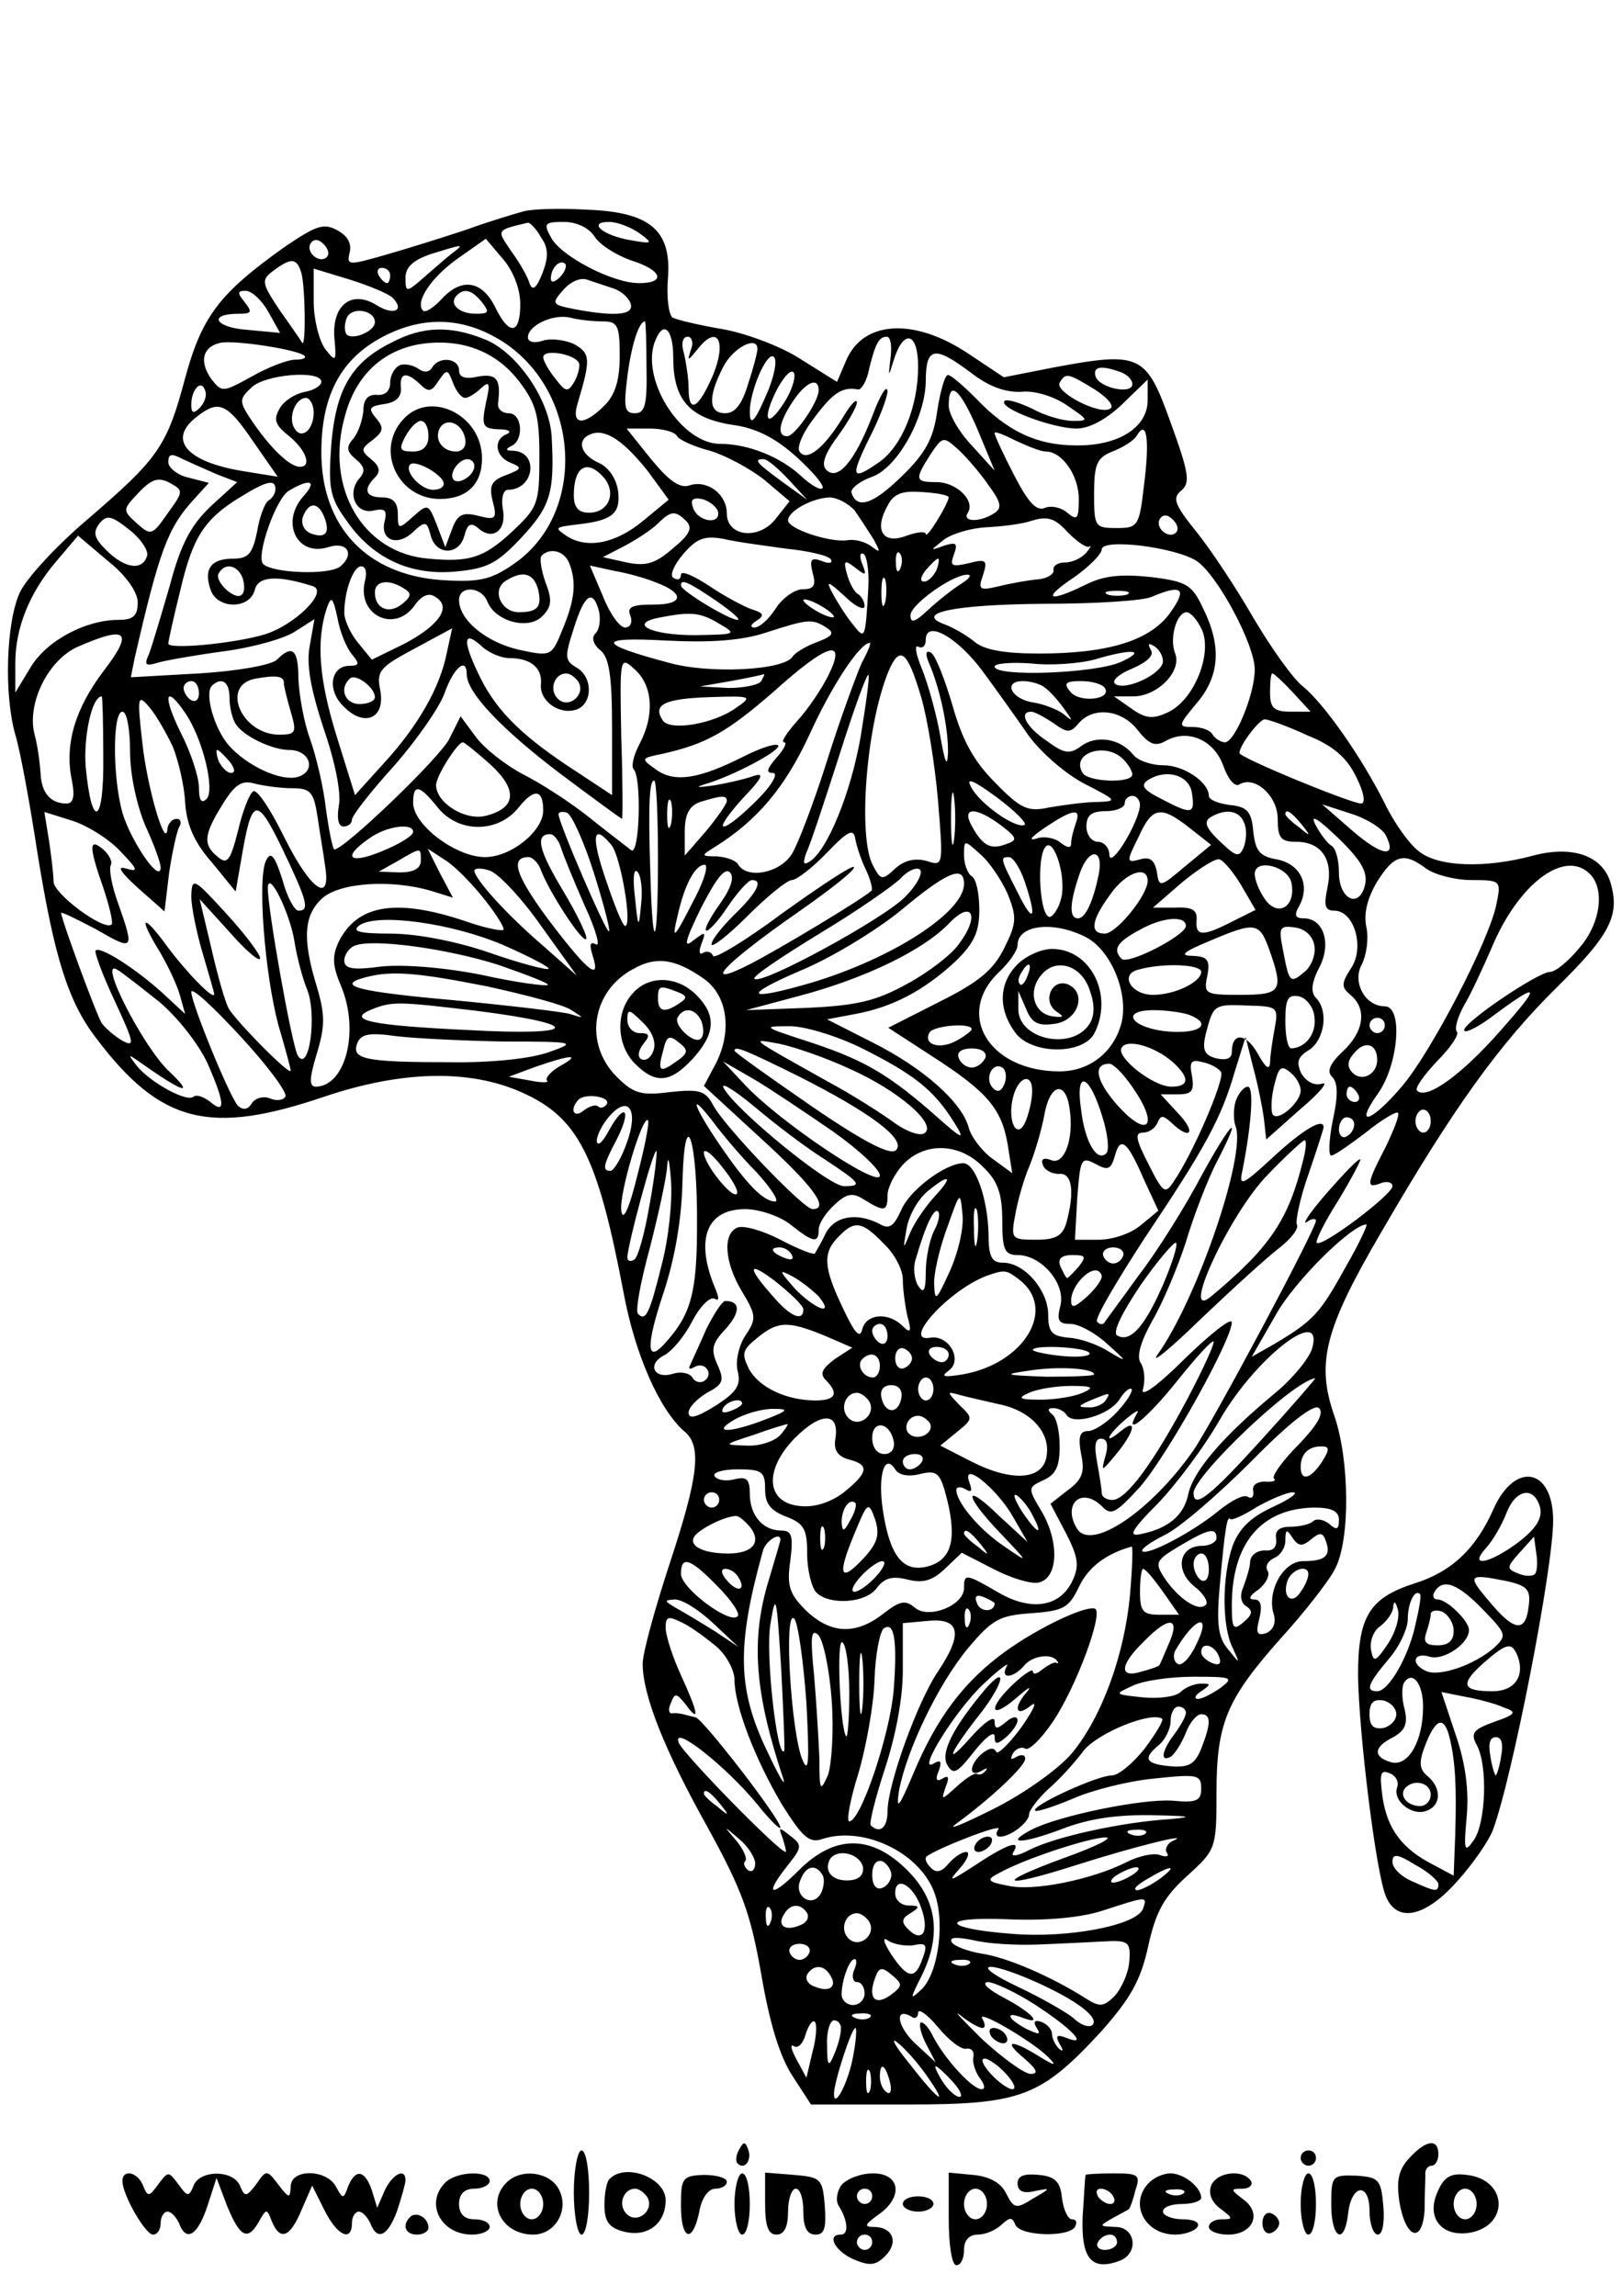 <?xml version="1.0" standalone="no"?>
<!DOCTYPE svg PUBLIC "-//W3C//DTD SVG 20010904//EN"
 "http://www.w3.org/TR/2001/REC-SVG-20010904/DTD/svg10.dtd">
<svg version="1.0" xmlns="http://www.w3.org/2000/svg"
 width="212pt" height="300pt" viewBox="0 0 212 300"
 preserveAspectRatio="xMidYMid meet">

<g transform="translate(0,300) scale(0.1,-0.1)"
fill="#000000" stroke="none">
<path d="M685 2724 c-11 -3 -45 -13 -75 -24 -30 -10 -78 -25 -106 -33 -49 -14
-51 -14 -47 3 3 12 -3 22 -16 29 -18 10 -28 6 -68 -21 -86 -61 -109 -91 -131
-172 -24 -90 -35 -105 -128 -185 -39 -33 -79 -76 -88 -95 -18 -39 -21 -133 -6
-186 6 -19 19 -89 29 -155 22 -136 40 -194 77 -242 84 -111 148 -127 298 -76
101 34 189 36 257 6 75 -33 100 -83 134 -262 15 -81 47 -153 79 -181 24 -19
19 -59 -19 -174 -19 -58 -35 -116 -35 -130 0 -41 28 -112 85 -214 45 -82 56
-112 70 -192 11 -64 24 -107 41 -133 l24 -37 126 0 c149 0 174 10 252 94 40
45 53 68 63 114 10 45 21 64 51 91 37 34 38 35 38 108 0 91 13 122 83 201 31
34 64 76 72 92 20 38 19 142 -1 200 -24 69 -13 113 62 241 94 162 154 245 229
319 67 66 82 92 71 133 -9 38 -49 53 -102 39 -63 -17 -125 -15 -150 6 -12 9
-32 37 -44 62 -31 62 -80 131 -107 153 -13 10 -42 51 -65 90 -23 40 -57 91
-75 113 -28 35 -31 43 -19 53 12 10 10 23 -14 89 -32 89 -39 93 -152 72 l-66
-13 -48 32 c-70 46 -136 42 -158 -10 l-12 -28 -48 30 c-26 17 -73 34 -102 39
-30 5 -59 12 -65 15 -5 4 -8 27 -6 51 5 63 -23 87 -106 90 -34 2 -71 1 -82 -2z
m22 -34 c10 -14 10 -26 2 -47 -8 -20 -13 -24 -17 -13 -2 8 -13 27 -24 42 -19
28 -20 27 22 37 3 0 11 -8 17 -19z m70 1 c7 -11 28 -24 47 -31 42 -13 47 -30
11 -30 -34 0 -102 35 -115 60 -10 18 -8 20 17 20 17 0 33 -8 40 -19z m59 4
c18 -13 17 -14 -11 -9 -37 6 -58 24 -29 24 11 0 29 -7 40 -15z m-409 -31 c-9
-9 -28 6 -21 18 4 6 10 6 17 -1 6 -6 8 -13 4 -17z m253 -61 c0 -40 -14 -42
-32 -6 -17 36 -44 41 -70 13 -11 -12 -22 -19 -25 -16 -11 11 10 43 45 68 l37
26 22 -26 c14 -16 23 -40 23 -59z m-85 69 c-6 -4 -22 -18 -37 -31 -27 -24 -28
-24 -28 -4 0 14 10 23 33 31 42 13 43 13 32 4z m-201 -29 c5 -19 6 -97 1 -91
-1 2 -14 21 -29 42 -24 36 -25 40 -9 52 24 18 31 17 37 -3z m338 -5 c-7 -7
-12 -8 -12 -2 0 14 12 26 19 19 2 -3 -1 -11 -7 -17z m-219 -27 c17 -17 1 -24
-22 -9 -32 19 -57 -1 -54 -43 3 -32 2 -33 -12 -15 -8 11 -15 39 -15 62 l0 43
46 -14 c26 -8 52 -19 57 -24z m-3 29 c0 -5 -2 -10 -4 -10 -3 0 -8 5 -11 10 -3
6 -1 10 4 10 6 0 11 -4 11 -10z m292 -17 c9 -3 19 -11 22 -19 6 -16 -20 -18
-73 -8 -30 6 -31 7 -14 26 10 11 23 16 32 12 9 -3 24 -8 33 -11z m-451 -31
l15 -27 -43 4 c-42 3 -52 21 -11 21 17 0 18 2 8 15 -10 12 -10 15 1 15 8 0 21
-12 30 -28z m279 13 c10 -13 9 -15 -8 -15 -22 0 -36 13 -25 24 10 10 20 7 33
-9z m-140 -26 c0 -12 -29 -24 -37 -16 -3 4 -3 13 0 21 6 16 37 11 37 -5z m298
1 c19 0 22 -5 22 -45 0 -32 -6 -51 -20 -65 -27 -27 -44 -26 -35 3 17 57 17 65
-4 77 -12 6 -31 8 -41 5 -11 -4 -20 -2 -20 4 0 16 33 31 55 26 11 -3 30 -5 43
-5z m-130 -27 c102 -67 109 -226 12 -291 -29 -20 -45 -23 -93 -20 -98 7 -157
70 -157 167 0 72 24 119 75 148 55 31 110 30 163 -4z m187 -33 c1 -49 -2 -60
-15 -60 -14 0 -15 8 -10 48 5 40 15 72 23 72 1 0 2 -27 2 -60z m35 12 c0 -54
21 -78 76 -87 32 -4 57 -17 85 -42 22 -20 37 -38 34 -41 -3 -3 -15 4 -28 16
-27 25 -69 42 -106 42 -49 0 -102 80 -86 131 11 32 25 21 25 -19z m-482 3 c3
-3 -3 -5 -12 -5 -10 0 -36 -10 -57 -22 -38 -21 -39 -21 -53 -3 -16 23 -11 42
12 47 19 4 102 -9 110 -17z m505 8 c-5 -16 -4 -15 9 1 26 33 38 10 20 -34 -19
-44 -32 -52 -32 -17 0 12 -3 32 -6 45 -4 13 -2 22 5 22 5 0 8 -8 4 -17z m261
-10 c-3 -26 -3 -27 4 -4 13 42 32 37 32 -8 0 -52 -21 -104 -51 -125 -36 -25
-38 -20 -13 31 13 25 24 54 24 62 -1 9 -10 -6 -20 -33 -23 -59 -45 -85 -60
-70 -7 7 -2 21 15 44 14 19 25 39 25 44 0 6 -8 -2 -18 -19 -25 -41 -48 -59
-57 -45 -4 6 5 26 20 45 24 32 36 40 57 36 4 0 11 11 14 27 8 33 13 42 23 42
5 0 7 -12 5 -27z m-174 11 c0 -4 -5 -24 -12 -45 -8 -27 -17 -39 -30 -39 -22 0
-23 21 -3 60 13 26 45 42 45 24z m-233 -19 c1 -5 -2 -17 -7 -25 -8 -13 -11
-12 -24 5 -9 11 -16 24 -16 28 0 12 43 4 47 -8z m248 -33 c-18 -43 -25 -51
-25 -30 0 27 22 78 31 72 5 -3 2 -21 -6 -42z m264 21 c23 -18 45 -26 66 -25
17 2 43 -6 60 -18 28 -19 29 -20 7 -20 -13 0 -37 7 -53 16 -17 8 -33 13 -36
10 -9 -9 63 -36 94 -36 17 0 39 12 60 32 l33 32 0 -27 c0 -36 -39 -60 -94 -59
-51 0 -90 19 -130 61 -17 17 -33 31 -37 31 -4 0 -10 -21 -14 -47 -5 -37 -16
-56 -47 -86 -37 -36 -58 -43 -65 -21 -2 5 10 15 27 21 33 12 69 77 70 124 0
46 11 48 59 12z m-244 -39 c-23 -36 -30 -23 -9 18 10 18 19 27 22 20 2 -7 -4
-24 -13 -38z m439 40 c9 -3 16 -10 16 -16 0 -14 -43 -5 -48 10 -4 13 7 15 32
6z m-1044 -13 c0 -5 -10 -11 -21 -13 -12 -2 -27 -11 -33 -21 -9 -15 -7 -22 12
-37 22 -18 30 -40 14 -40 -13 0 -37 23 -60 56 -20 29 -20 32 -4 47 17 18 92
24 92 8z m1011 -10 c17 -11 26 -22 20 -25 -14 -9 -73 22 -66 34 8 13 10 13 46
-9z m-1170 -24 c-8 -8 -11 -7 -11 4 0 20 13 34 18 19 3 -7 -1 -17 -7 -23z
m809 23 c0 -15 -31 -60 -41 -60 -14 0 -11 18 7 45 17 26 34 33 34 15z m208
-52 l22 -53 -30 33 c-17 18 -30 41 -30 52 0 35 15 22 38 -32z m-868 23 c0 -23
-16 -36 -25 -21 -9 14 1 40 15 40 5 0 10 -9 10 -19z m-79 -38 l32 -46 -43 7
c-77 12 -102 42 -62 72 28 22 39 17 73 -33z m516 -39 l27 -37 -34 -28 c-35
-29 -73 -37 -100 -19 -16 11 -15 11 17 15 43 5 54 14 51 42 -2 17 -12 32 -25
38 -25 11 -30 31 -10 38 19 7 43 -10 74 -49z m38 46 c3 -5 23 -14 43 -19 20
-6 52 -23 71 -38 l33 -28 -19 -24 c-22 -27 -63 -22 -63 8 0 25 -25 44 -48 37
-13 -5 -27 5 -51 34 l-32 40 30 0 c16 0 33 -4 36 -10z m482 -20 c21 0 43 -31
43 -62 0 -26 -2 -29 -15 -18 -8 7 -22 10 -30 6 -11 -4 -22 9 -40 44 -14 27
-25 51 -25 54 0 3 12 -2 28 -10 15 -7 32 -14 39 -14z m128 -46 c-6 -52 -8 -54
-36 -54 -28 0 -29 2 -29 45 0 39 4 47 24 55 13 5 28 14 32 21 13 22 17 -6 9
-67z m-203 2 c17 -23 18 -30 7 -37 -19 -12 -42 -11 -34 1 10 16 -15 40 -41 40
-28 0 -29 3 -8 36 16 24 17 24 36 7 11 -10 29 -31 40 -47z m-1008 14 l26 -10
-35 -32 c-26 -25 -39 -50 -53 -103 -11 -38 -23 -78 -27 -89 -7 -15 -5 -17 11
-12 10 3 50 10 87 15 38 5 80 17 93 26 l25 16 -6 -34 c-5 -25 1 -57 18 -109
15 -43 23 -84 20 -100 -3 -17 -1 -28 6 -28 6 0 11 4 11 9 0 5 24 36 54 69 30
34 60 77 67 96 12 34 29 48 29 25 0 -24 46 -72 121 -129 44 -33 81 -60 82 -60
1 0 1 48 -1 107 -2 106 -2 106 18 88 23 -21 26 -59 6 -97 -8 -15 -11 -29 -8
-33 11 -10 8 -114 -3 -106 -5 4 -30 23 -55 43 -25 20 -64 45 -86 56 -23 12
-51 34 -62 49 l-20 27 -15 -30 c-13 -25 -137 -144 -150 -144 -2 0 -7 24 -11
53 -3 28 -13 70 -21 92 -8 22 -14 57 -15 78 0 39 -8 45 -28 25 -7 -7 -52 -15
-102 -18 l-89 -5 5 25 c32 139 43 170 77 207 l20 22 -27 7 c-14 3 -26 13 -26
20 0 11 4 12 19 4 11 -5 31 -14 45 -20z m747 -7 l24 -26 -32 23 c-34 25 -39
30 -25 30 5 0 19 -12 33 -27z m-241 2 c16 -20 5 -45 -20 -45 -14 0 -20 7 -20
23 0 38 18 48 40 22z m-571 -46 c-20 -29 -22 -29 -40 -13 -19 17 -19 18 2 40
17 18 26 21 41 13 18 -10 18 -11 -3 -40z m141 32 c0 -6 -4 -12 -9 -15 -5 -3
-12 -22 -15 -41 -6 -28 -11 -35 -31 -35 -29 0 -39 -13 -30 -40 8 -26 51 -27
58 -1 4 18 29 20 76 5 21 -7 -24 -51 -63 -63 -40 -12 -126 -20 -126 -12 0 3 7
35 16 71 16 68 31 92 79 121 34 21 45 23 45 10z m37 -9 c-31 -34 -9 -80 32
-67 25 8 35 -9 16 -25 -14 -12 -89 -9 -101 3 -10 10 17 87 34 96 27 16 37 13
19 -7z m843 -2 c-1 -9 -29 -55 -30 -48 0 4 -11 3 -25 -2 -31 -12 -43 7 -25 39
8 16 19 20 45 18 19 -1 35 -4 35 -7z m-302 -17 c6 -19 -25 -16 -32 3 -4 11 -1
14 11 12 9 -2 18 -9 21 -15z m179 0 c7 -10 18 -27 25 -38 9 -17 9 -18 -3 -9
-8 6 -22 10 -32 8 -23 -3 -77 15 -77 26 0 12 31 29 54 30 10 0 25 -8 33 -17z
m-693 -9 c8 -21 1 -28 -18 -21 -9 4 -13 13 -10 22 8 20 20 19 28 -1z m-232
-51 c-6 -19 -29 -16 -53 8 -16 16 -18 23 -9 35 10 12 16 10 40 -9 15 -12 25
-28 22 -34z m705 46 c9 -9 4 -18 -18 -36 -23 -20 -35 -23 -60 -18 l-31 7 29
15 c15 8 35 21 43 29 17 17 23 17 37 3z m527 -33 c3 2 1 -2 -4 -8 -6 -7 -18
-13 -28 -13 -9 0 -16 -4 -15 -10 1 -5 -8 -11 -20 -12 -12 -1 -35 -5 -51 -9
-26 -6 -28 -5 -21 15 6 19 4 21 -19 15 -22 -5 -25 -4 -19 12 5 14 3 16 -13 11
-19 -7 -19 -7 0 8 11 8 36 15 55 16 20 1 47 4 61 9 20 6 30 2 46 -16 12 -12
25 -21 28 -18z m113 18 c-9 -9 -28 6 -21 18 4 6 10 6 17 -1 6 -6 8 -13 4 -17z
m-1357 -91 c0 -18 -6 -23 -25 -23 -43 0 -94 -27 -115 -62 l-20 -33 0 38 c0 46
18 92 54 134 l28 33 39 -33 c24 -19 39 -41 39 -54z m848 70 c29 -3 55 -9 58
-14 3 -5 -3 -6 -12 -2 -14 5 -16 2 -12 -15 5 -17 2 -22 -13 -22 -10 0 -26 -11
-35 -25 -9 -14 -21 -25 -28 -25 -6 0 -5 4 3 9 11 7 9 10 -7 15 -11 4 -37 18
-56 31 -20 13 -36 20 -36 14 0 -6 -4 -8 -10 -4 -5 3 1 17 13 31 18 21 28 24
52 20 16 -4 54 -9 83 -13z m536 -16 c27 -18 76 -109 76 -142 0 -32 -26 -95
-39 -95 -5 0 -13 5 -16 10 -3 6 -15 10 -26 10 -20 0 -19 2 5 31 30 35 33 74 9
123 -15 32 -21 36 -69 42 -39 4 -61 2 -85 -10 -49 -24 -58 -19 -16 9 20 14 37
31 37 37 0 15 96 3 124 -15z m-820 -3 c10 -25 7 -49 -9 -87 -14 -35 -15 -35
-57 -26 -43 10 -78 39 -78 65 0 19 29 18 37 -2 10 -26 54 -38 72 -19 12 12 13
21 4 44 -6 17 -8 32 -5 35 11 11 30 6 36 -10z m391 -31 c-4 -69 -4 -70 -21
-48 -9 11 -20 29 -26 40 -9 17 -6 16 16 -4 14 -14 26 -19 26 -13 0 6 -4 13 -9
16 -5 3 -11 15 -14 26 -5 18 -3 19 11 8 14 -11 15 -10 9 5 -4 10 -3 16 2 13 4
-3 7 -22 6 -43z m42 25 c-3 -8 -6 -5 -6 6 -1 11 2 17 5 13 3 -3 4 -12 1 -19z
m47 -3 c-4 -8 -11 -15 -16 -15 -6 0 -5 6 2 15 7 8 14 15 16 15 2 0 1 -7 -2
-15z m-907 -10 c3 -9 3 -19 -1 -22 -8 -9 -37 18 -30 28 8 14 24 11 31 -6z
m160 -4 c-11 -45 39 -69 65 -32 9 13 19 17 27 11 22 -13 5 -37 -40 -61 l-43
-21 -18 22 c-10 12 -18 30 -18 39 0 29 12 61 22 61 6 0 8 -8 5 -19z m380 -2
c38 -14 37 -29 -2 -29 -29 0 -36 -3 -31 -15 3 -8 0 -15 -7 -15 -7 0 -20 18
-29 41 l-17 40 32 -7 c18 -3 42 -10 54 -15z m-154 -8 c6 -24 0 -31 -25 -31
-23 0 -36 29 -17 41 22 14 36 10 42 -10z m454 -18 c-3 -10 -5 -4 -5 12 0 17 2
24 5 18 2 -7 2 -21 0 -30z m99 24 c-11 -7 -30 -22 -43 -34 -17 -16 -23 -18
-23 -7 0 14 56 54 75 53 6 0 1 -6 -9 -12z m-728 -6 c10 -6 10 -10 -2 -20 -17
-14 -36 -7 -36 15 0 15 18 18 38 5z m408 -16 c20 -14 33 -25 28 -25 -11 0 -74
38 -74 45 0 9 9 5 46 -20z m537 8 c-7 -2 -19 -2 -25 0 -7 3 -2 5 12 5 14 0 19
-2 13 -5z m57 -23 c-26 -37 -81 -54 -172 -54 -46 0 -73 5 -85 16 -10 8 -27 18
-38 22 -41 15 11 26 130 27 66 0 129 4 140 9 40 17 47 11 25 -20z m-1070 -55
c10 -12 10 -15 -3 -15 -25 0 -30 -32 -8 -53 27 -28 55 -16 48 21 -5 25 -1 30
44 54 l50 27 -7 -32 c-9 -46 -38 -96 -82 -144 l-38 -42 -24 77 c-23 74 -27
124 -13 167 6 17 8 15 14 -12 3 -18 12 -40 19 -48z m323 56 c2 -11 1 -23 -5
-29 -5 -5 -3 -14 7 -22 11 -9 15 -33 15 -101 l0 -88 -47 31 c-68 44 -102 77
-124 120 -24 48 -25 66 -1 45 10 -10 27 -17 38 -17 28 0 43 -13 41 -34 -2 -22
24 -41 47 -33 21 8 21 43 -1 55 -15 9 -15 14 -3 51 14 45 25 52 33 22z m307
-7 c0 -2 -9 0 -20 6 -11 6 -20 13 -20 16 0 2 9 0 20 -6 11 -6 20 -13 20 -16z
m-150 -9 c24 -14 22 -14 -32 -15 -57 0 -88 15 -46 23 41 8 53 7 78 -8z m631
-8 c14 -32 -11 -93 -45 -108 -19 -9 -29 -8 -47 5 l-23 16 25 0 c32 0 64 33 55
56 -8 20 2 54 15 54 5 0 14 -10 20 -23z m-491 3 c11 -7 9 -11 -12 -19 -14 -5
-29 -14 -32 -19 -11 -18 -109 -23 -162 -8 -94 25 -95 34 -4 29 59 -3 99 0 130
10 56 18 61 19 80 7z m205 -58 c17 -23 44 -61 60 -84 17 -23 50 -51 74 -63 41
-21 42 -22 15 -23 -16 0 -44 -4 -62 -7 -28 -6 -37 -3 -71 32 -28 28 -43 55
-56 101 -10 34 -22 65 -28 69 -7 4 -8 -1 -3 -13 15 -34 26 -88 25 -119 -1 -19
-4 -11 -10 23 -5 29 -16 68 -24 88 -8 19 -10 32 -5 29 6 -3 10 1 10 9 0 27 42
3 75 -42z m-1149 2 c-38 -50 -52 -97 -42 -144 4 -20 2 -30 -7 -30 -21 0 -33
14 -34 40 -1 14 -4 37 -8 51 -10 40 18 97 57 114 64 28 73 20 34 -31z m990 9
c-7 -16 -28 -73 -45 -127 -17 -54 -38 -109 -46 -122 -16 -25 -58 -33 -70 -14
-3 6 -16 10 -28 11 -21 0 -21 1 -3 12 56 35 92 78 124 147 29 64 66 120 79
120 2 0 -3 -12 -11 -27z m394 3 c0 -16 -48 -39 -62 -30 -6 4 4 13 21 20 21 9
30 18 25 25 -4 8 -3 9 4 5 7 -4 12 -13 12 -20z m-437 -18 c-9 -18 -27 -45 -41
-60 -14 -16 -22 -28 -17 -28 4 0 0 -9 -10 -20 -13 -15 -14 -20 -5 -20 8 0 -1
-16 -20 -35 -19 -19 -38 -35 -44 -35 -5 0 6 16 25 37 25 26 29 34 14 29 -11
-4 -33 -9 -50 -12 -28 -4 -28 -3 -5 4 40 14 92 43 87 48 -3 3 -22 -3 -44 -14
-59 -30 -91 -35 -115 -18 -21 15 -21 15 8 21 58 13 85 29 145 81 71 64 96 71
72 22z m121 -29 c8 -27 18 -88 22 -135 7 -86 7 -86 -15 -79 -15 4 -29 1 -41
-10 -17 -16 -19 -15 -29 4 -20 37 -9 182 20 253 15 36 25 28 43 -33z m261 46
c-33 -15 -165 -20 -165 -6 0 4 21 6 48 4 26 -3 63 0 82 5 50 15 70 13 35 -3z
m-1094 -28 c0 -3 4 -20 9 -37 8 -27 7 -30 -15 -30 -49 0 -77 64 -32 73 27 5
39 4 38 -6z m119 -18 c0 -5 -9 -9 -20 -9 -19 0 -27 20 -13 33 7 8 33 -11 33
-24z m266 20 c10 -17 -13 -36 -27 -22 -12 12 -4 33 11 33 5 0 12 -5 16 -11z
m239 1 c-3 -5 -23 -9 -43 -9 l-37 2 40 7 c22 4 41 8 43 9 2 0 0 -3 -3 -9z
m130 -72 c-13 -75 -44 -150 -67 -164 -8 -5 -9 -2 -4 12 5 10 24 68 43 127 19
60 36 107 38 105 2 -1 -3 -37 -10 -80z m565 57 l23 -25 -26 0 c-22 0 -27 5
-27 25 0 14 1 25 3 25 2 0 14 -11 27 -25z m-1430 -1 c0 -8 -4 -12 -10 -9 -5 3
-10 10 -10 16 0 5 5 9 10 9 6 0 10 -7 10 -16z m40 -6 c0 -13 4 -28 8 -34 10
-16 48 -34 70 -34 27 0 36 -27 12 -35 -22 -7 -67 14 -91 41 -19 22 -32 68 -22
78 13 12 23 5 23 -16z m1065 14 c6 -4 17 -16 25 -27 13 -18 13 -19 0 -8 -8 6
-26 13 -39 15 -29 4 -41 28 -14 28 10 0 23 -4 28 -8z m79 -1 c10 -15 -33 -20
-45 -5 -9 11 -7 14 14 14 14 0 28 -4 31 -9z m-1309 -91 c1 -87 -15 -96 -23
-12 -3 39 8 92 21 92 1 0 2 -36 2 -80z m91 14 c7 -18 15 -50 16 -73 2 -29 12
-52 35 -78 l31 -38 7 40 c14 84 20 86 54 16 33 -69 36 -81 21 -81 -5 0 -15 18
-21 41 -10 31 -15 37 -21 25 -12 -22 -2 -149 16 -216 9 -30 16 -57 16 -59 0
-8 -71 64 -81 81 -5 9 -15 45 -23 80 l-15 63 40 -44 c21 -24 39 -39 39 -33 0
5 -20 32 -45 59 -42 46 -44 47 -45 22 0 -14 7 -48 15 -75 8 -27 15 -51 15 -53
0 -9 -36 28 -62 63 -32 44 -38 39 -9 -8 10 -17 22 -42 26 -56 l7 -25 -28 26
c-36 33 -83 63 -89 57 -2 -2 9 -32 25 -66 25 -54 27 -61 10 -52 -10 6 -22 16
-27 23 -7 11 -53 136 -53 144 0 2 20 -8 45 -21 50 -29 51 -28 30 32 -9 24 -13
47 -10 52 2 4 -2 13 -10 20 -19 16 -19 4 0 -50 8 -24 13 -45 11 -48 -10 -9
-76 40 -76 56 0 9 -3 34 -6 54 l-6 37 35 -11 c20 -6 49 -24 64 -40 23 -24 25
-28 8 -23 -13 4 -8 -4 15 -25 l35 -31 6 50 c4 27 10 54 13 60 4 6 2 11 -3 11
-6 0 -11 -6 -12 -12 -2 -32 -27 54 -33 112 -7 61 -6 64 10 45 9 -11 22 -34 30
-51z m17 43 c23 -35 38 -100 27 -111 -7 -7 -10 -1 -10 15 0 14 -11 47 -24 72
-24 49 -20 64 7 24z m719 8 c-29 -21 -87 -31 -96 -16 -13 20 2 28 61 30 56 2
57 1 35 -14z m-792 -57 c0 -31 9 -71 20 -97 11 -24 20 -48 20 -55 -1 -21 -39
35 -50 72 -13 47 -13 132 0 132 6 0 10 -24 10 -52z m1207 37 c18 -13 22 -13
33 0 19 22 56 18 77 -9 15 -19 23 -22 37 -14 29 16 63 1 75 -33 6 -17 15 -28
21 -24 20 12 50 -15 50 -45 0 -25 4 -30 24 -30 33 0 49 -23 41 -60 -5 -24 -3
-30 9 -30 26 0 40 -48 22 -75 -13 -20 -13 -25 -1 -35 22 -18 18 -48 -10 -74
-17 -16 -21 -26 -14 -33 8 -8 8 -25 1 -57 -5 -25 -6 -46 -2 -46 4 0 24 14 45
30 21 17 40 28 42 26 3 -2 -5 -22 -16 -45 -25 -48 -26 -55 -6 -47 8 3 15 1 15
-4 0 -11 -93 -81 -99 -74 -2 2 10 27 28 55 17 28 30 53 29 54 -2 2 -21 -18
-43 -43 -22 -25 -34 -43 -27 -39 6 5 12 5 12 2 0 -11 -133 -260 -160 -300 -55
-79 -133 -132 -152 -103 -20 32 5 56 32 30 12 -13 18 -10 50 25 35 40 120 192
120 215 0 7 -27 -14 -61 -47 -37 -37 -59 -52 -55 -40 3 11 2 26 -3 34 -6 8 0
28 15 55 13 22 33 69 44 103 10 34 28 80 39 102 37 71 22 59 -19 -16 -21 -40
-58 -99 -82 -130 -23 -32 -44 -60 -45 -62 -2 -2 -6 -2 -9 2 -4 3 25 52 62 109
79 118 100 156 118 218 l14 45 10 -40 c6 -22 12 -52 14 -67 l3 -27 45 40 c25
21 37 36 28 33 -10 -3 -20 2 -27 13 -7 15 -5 22 10 31 20 13 26 51 9 68 -7 7
-6 20 4 39 17 32 6 65 -20 65 -11 0 -13 4 -6 16 15 27 2 55 -29 61 -23 4 -28
11 -31 37 -2 25 -8 32 -30 34 -16 2 -28 7 -28 12 0 18 -33 40 -59 40 -16 0
-34 6 -40 14 -17 21 -48 26 -68 11 -15 -11 -22 -10 -45 7 -27 18 -37 38 -20
38 4 0 17 -7 29 -15z m332 -16 c35 -14 52 -30 64 -55 10 -20 12 -34 6 -34 -13
0 -159 60 -159 66 0 10 26 44 33 44 5 0 30 -9 56 -21z m-1068 -38 c36 -33 34
-57 -6 -67 -27 -7 -65 17 -65 40 0 12 28 56 35 56 2 0 18 -13 36 -29z m-341 4
c7 -9 8 -15 2 -15 -5 0 -12 7 -16 15 -3 8 -4 15 -2 15 2 0 9 -7 16 -15z m1168
3 c7 -7 12 -16 12 -20 0 -12 -58 -10 -65 2 -16 26 30 41 53 18z m-129 -86
c-12 -5 -59 28 -70 50 -7 13 4 8 34 -14 24 -18 40 -34 36 -36z m219 41 c4 -27
0 -28 -40 -7 -24 12 -28 18 -17 25 24 15 54 6 57 -18z m-1176 7 c24 0 28 -5
33 -37 3 -21 8 -50 10 -65 8 -50 -19 -31 -53 37 -18 37 -36 64 -41 61 -5 -3
-14 -26 -20 -52 -10 -39 -14 -44 -26 -34 -20 16 -19 29 6 69 16 26 25 32 42
27 12 -3 34 -6 49 -6z m478 -92 c0 -117 -7 -130 -10 -18 -3 92 -1 120 5 120 3
0 5 -46 5 -102z m387 25 c-2 -16 -4 -3 -4 27 0 30 2 43 4 28 2 -16 2 -40 0
-55z m-675 42 c27 -34 79 -34 106 0 20 25 32 24 32 -4 0 -27 -42 -61 -76 -61
-38 0 -94 42 -94 71 0 25 8 24 32 -6z m305 -22 c-3 -10 -5 -4 -5 12 0 17 2 24
5 18 2 -7 2 -21 0 -30z m73 30 c-1 -5 -13 -22 -28 -40 l-27 -31 0 31 c0 23 6
34 20 39 29 9 35 9 35 1z m540 -5 c-1 -22 -39 -85 -40 -65 0 9 -7 17 -15 17
-8 0 -15 9 -15 20 0 15 7 20 25 20 14 0 25 5 25 10 0 6 5 10 10 10 6 0 10 -6
10 -12z m321 -39 c16 -31 -5 -28 -44 6 l-39 34 37 -12 c20 -6 41 -19 46 -28z
m-1035 -49 c13 -41 22 -76 20 -77 -3 -4 -66 142 -66 153 0 3 5 4 11 2 6 -2 22
-37 35 -78z m533 61 c21 -16 21 -19 6 -24 -20 -8 -31 -2 -45 24 -14 25 6 25
39 0z m97 3 c-3 -9 -6 -20 -6 -26 0 -7 -5 -6 -14 1 -7 6 -22 9 -32 5 -11 -3
-5 3 11 14 37 25 49 27 41 6z m149 -6 l28 -22 -34 -28 c-33 -28 -34 -28 -37
-7 -3 15 -9 20 -22 16 -18 -5 -18 -3 -2 29 18 40 29 42 67 12z m71 7 c4 -8 3
-22 0 -31 -6 -15 -10 -14 -31 6 -19 18 -22 26 -13 32 20 12 38 9 44 -7z m75
-2 c13 -16 12 -17 -3 -4 -10 7 -18 15 -18 17 0 8 8 3 21 -13z m83 -80 c-8 -31
-34 -18 -34 17 0 16 -4 32 -10 35 -5 3 -15 16 -21 28 -7 14 4 7 30 -18 31 -30
39 -45 35 -62z m-1244 70 c0 -5 -18 -16 -40 -25 -43 -18 -54 -9 -18 16 23 17
58 21 58 9z m592 -50 c6 -13 9 -25 7 -27 -12 -11 -120 -76 -159 -96 -65 -33
-36 -1 63 68 43 30 76 56 73 59 -2 3 -44 -25 -93 -60 -48 -36 -90 -61 -91 -56
-2 5 -8 7 -13 4 -5 -4 -6 2 -2 12 6 16 5 16 -11 4 -13 -11 -11 -1 10 42 19 37
31 54 38 47 6 -6 2 -20 -13 -41 -12 -17 -21 -33 -18 -35 2 -2 15 11 28 31 13
19 27 35 32 35 15 0 6 -17 -23 -45 -16 -16 -30 -33 -30 -39 0 -5 21 11 47 37
26 26 52 47 58 47 6 0 27 16 46 36 28 29 35 32 37 17 2 -10 8 -28 14 -40z
m-399 30 c3 -10 17 -44 31 -76 15 -32 21 -55 15 -51 -8 4 -9 0 -4 -16 11 -35
-10 -16 -61 52 -41 56 -47 78 -23 78 5 0 13 -8 16 -17 11 -29 54 -95 59 -90 3
2 -11 31 -30 63 -32 53 -37 74 -17 74 5 0 11 -8 14 -17z m66 3 c12 -14 28
-106 18 -106 -3 0 -14 27 -25 60 -20 58 -17 75 7 46z m518 -64 c12 -30 12 -38
-4 -70 -14 -29 -33 -45 -85 -71 l-67 -34 57 -37 c73 -47 91 -69 99 -115 l6
-38 -26 19 c-14 10 -28 29 -31 41 -9 33 -60 78 -126 111 l-59 30 37 7 c49 9
90 31 130 68 25 24 32 39 32 68 0 21 -4 41 -10 44 -5 3 -10 16 -10 27 0 21 0
21 21 2 12 -10 28 -34 36 -52z m71 -1 c-2 -13 -9 -26 -15 -29 -14 -4 -19 79
-6 92 10 10 25 -33 21 -63z m-838 44 c0 -10 -10 -15 -27 -15 l-28 1 25 14 c31
18 30 18 30 0z m83 -50 c16 -20 27 -38 25 -40 -2 -2 -22 2 -43 9 -95 33 -147
25 -172 -24 -9 -19 -9 -31 3 -59 24 -58 6 -130 -33 -131 -9 0 -9 10 1 43 11
36 11 51 0 88 -19 62 -17 93 7 115 23 21 91 25 142 10 l29 -9 -17 32 -16 32
23 -15 c13 -8 36 -32 51 -51z m803 32 c-7 -34 -17 -57 -27 -57 -12 0 -11 20 2
58 12 35 32 34 25 -1z m-97 -8 c17 -50 12 -58 -9 -15 -23 45 -23 46 -11 46 5
0 14 -14 20 -31z m284 -7 l18 -31 -30 -15 c-39 -20 -49 -20 -47 2 1 13 -6 17
-28 16 l-29 0 38 33 c22 18 44 32 49 30 6 -2 19 -18 29 -35z m241 23 c11 -8
38 -15 59 -15 39 0 39 -1 33 -31 -9 -47 -86 -195 -124 -239 -40 -47 -63 -54
-31 -9 27 38 33 114 9 114 -26 0 -43 32 -30 55 6 12 9 33 6 48 -4 18 1 38 14
60 22 35 35 39 64 17z m-1156 -76 l46 -64 -44 39 c-49 42 -89 87 -90 98 0 4
10 4 21 0 12 -5 42 -37 67 -73z m130 30 c-3 -33 -4 -33 -8 8 -3 23 -2 39 3 34
5 -5 7 -24 5 -42z m71 9 c-28 -55 -32 -60 -23 -23 9 40 23 65 35 65 5 0 0 -19
-12 -42z m274 0 c-27 -28 -188 -116 -197 -107 -3 3 36 29 85 59 50 30 97 63
106 72 9 10 20 15 25 12 5 -4 -3 -20 -19 -36z m505 18 c6 -30 -17 -45 -34 -22
-8 11 -14 26 -14 34 0 21 44 10 48 -12z m390 12 c20 -20 14 -65 -14 -97 -14
-17 -31 -31 -38 -31 -16 0 -119 -70 -112 -77 2 -3 20 6 38 20 61 45 63 41 9
-20 -51 -58 -97 -91 -109 -78 -3 3 9 20 26 38 18 18 30 36 26 39 -3 4 1 19 10
35 9 15 24 48 35 73 35 85 96 131 129 98z m-818 -13 c0 -37 -93 -97 -199 -129
-86 -25 -93 -18 -14 16 39 16 98 52 130 78 61 51 83 60 83 35z m240 4 c0 -19
-41 -69 -56 -69 -20 0 -18 17 7 51 20 29 49 39 49 18z m-1115 -80 c3 -19 10
-46 16 -61 14 -33 3 -112 -12 -87 -8 16 -39 190 -39 219 1 24 29 -33 35 -71z
m868 -3 c-10 -14 -40 -37 -68 -52 -40 -22 -65 -28 -130 -31 l-80 -3 71 19 c86
23 162 60 195 95 30 31 40 9 12 -28z m-595 -1 c34 -15 61 -29 59 -31 -2 -2
-37 7 -77 21 -43 15 -96 25 -129 25 -42 0 -52 3 -41 11 24 16 120 3 188 -26z
m892 25 c0 -12 -75 -51 -84 -43 -12 12 -6 22 22 37 31 18 62 20 62 6z m-130
-15 c32 -17 55 -72 46 -111 -10 -39 -42 -64 -81 -64 -92 0 -137 74 -80 129 14
13 25 29 25 36 0 27 48 32 90 10z m239 -16 c19 -54 16 -59 -38 -59 -46 0 -48
1 -43 25 4 21 0 25 -19 26 -18 0 -13 5 21 19 61 26 66 25 79 -11z m59 5 c2
-11 -4 -27 -13 -34 -19 -16 -20 -14 -28 28 -6 30 -5 33 16 30 13 -2 23 -11 25
-24z m-1066 -25 c37 -13 66 -24 64 -26 -2 -2 -41 3 -86 13 -50 10 -103 14
-132 11 -37 -5 -48 -3 -48 8 0 7 6 16 13 19 22 10 120 -3 189 -25z m268 -18
c31 -22 37 -68 16 -110 l-16 -30 75 -69 c68 -62 90 -92 67 -92 -12 0 -116 109
-130 136 -10 19 -18 21 -56 17 -38 -5 -48 -2 -70 20 -43 43 -33 112 22 141 30
17 55 13 92 -13z m-712 -30 c24 -20 52 -56 63 -80 23 -52 24 -68 4 -51 -9 7
-18 10 -22 7 -8 -8 -56 18 -74 40 -13 17 -13 17 11 0 53 -37 64 -38 29 -5 -34
34 -91 146 -66 131 7 -4 31 -23 55 -42z m1362 39 c0 -13 -34 -30 -63 -30 -29
0 -44 27 -19 33 32 9 82 7 82 -3z m-933 -19 c50 -11 100 -24 110 -31 17 -11
17 -11 -2 -5 -11 3 -79 11 -152 18 -124 11 -157 19 -115 30 34 9 68 6 159 -12z
m-264 -144 c-3 -5 -12 -6 -21 -2 -8 3 -19 0 -23 -7 -5 -8 -11 -9 -18 -3 -11
12 -61 134 -61 149 1 6 29 -20 65 -59 35 -38 61 -73 58 -78z m1345 104 c3 -21
-11 -40 -30 -41 -5 0 -8 16 -8 36 0 28 3 35 18 32 9 -2 19 -14 20 -27z m-1094
8 c141 -18 133 -33 -12 -25 -127 6 -161 13 -126 27 27 11 36 10 138 -2z m1042
-23 c-3 -16 -6 -36 -6 -45 -1 -10 -6 -6 -16 12 -15 27 -34 29 -34 2 0 -8 -7
-11 -20 -8 -16 4 -19 11 -14 32 10 38 10 39 55 37 39 -1 40 -2 35 -30z m-112
18 c31 -12 15 -25 -26 -22 -49 4 -66 28 -20 28 17 0 37 -3 46 -6z m256 -14 c0
-5 -4 -10 -10 -10 -5 0 -10 5 -10 10 0 6 5 10 10 10 6 0 10 -4 10 -10z m-685
-29 c70 -35 95 -55 121 -96 17 -27 14 -26 -31 14 -58 50 -90 68 -165 92 -52
17 -53 18 -20 18 19 1 62 -12 95 -28z m145 24 c0 -2 -9 -9 -20 -15 -22 -12
-44 -5 -35 11 6 9 55 13 55 4z m-611 -16 c94 0 95 -1 58 -14 -22 -8 -74 -14
-130 -13 -111 0 -128 4 -120 25 5 12 16 14 51 9 25 -3 88 -6 141 -7z m450 -35
c66 -29 117 -74 99 -85 -6 -4 -25 3 -42 16 -17 12 -53 35 -81 50 -109 61 -105
58 -66 51 19 -4 60 -18 90 -32z m424 8 c22 -20 22 -32 -2 -32 -24 0 -73 39
-65 51 7 12 43 2 67 -19z m267 3 c0 -19 -20 -29 -32 -17 -8 8 -7 16 2 26 14
17 30 12 30 -9z m-757 -21 c95 -48 142 -83 128 -97 -7 -7 -41 10 -111 58 -55
38 -100 70 -100 72 0 7 14 1 83 -33z m245 24 c-3 -7 -11 -13 -18 -13 -7 0 -15
6 -17 13 -3 7 4 12 17 12 13 0 20 -5 18 -12z m-556 -11 c-12 -7 -20 -16 -17
-19 3 -3 -7 -3 -22 0 l-28 5 35 13 c46 16 61 17 32 1z m864 -8 c5 -9 -37 -107
-62 -143 -11 -17 -14 -15 -33 23 -17 33 -18 41 -7 41 8 0 16 6 19 13 4 10 7
10 18 0 25 -24 33 -13 9 12 l-23 25 22 0 c19 0 22 4 19 24 -4 19 -1 22 14 18
10 -2 21 -8 24 -13z m-508 -77 c34 -24 62 -50 62 -58 0 -18 -131 70 -176 118
l-29 31 40 -23 c22 -13 68 -44 103 -68z m225 62 c-4 -10 -9 -12 -15 -6 -12 12
-1 35 12 27 5 -3 6 -13 3 -21z m166 -3 c39 -55 20 -71 -23 -20 -24 29 -27 49
-6 49 5 0 18 -13 29 -29z m221 -6 c0 -15 -28 -40 -36 -32 -3 3 -3 20 1 37 6
25 9 29 21 19 8 -6 14 -17 14 -24z m-622 -90 c47 -31 50 -35 25 -35 -20 0
-141 99 -157 128 -5 9 12 -1 40 -24 27 -23 68 -54 92 -69z m271 88 c0 -10 -4
-27 -8 -37 -11 -28 -25 -2 -17 30 7 28 26 33 25 7z m92 -33 c7 -22 9 -43 5
-47 -12 -12 -28 14 -33 57 -8 54 11 47 28 -10z m-43 11 c6 -39 -7 -74 -24 -67
-10 4 -14 1 -11 -6 2 -7 12 -12 21 -12 17 2 21 -22 10 -63 -5 -18 -14 -23 -40
-23 -32 0 -33 1 -27 33 3 17 11 46 18 62 7 17 16 47 20 68 7 41 28 46 33 8z
m377 19 c3 -5 1 -10 -4 -10 -6 0 -11 5 -11 10 0 6 2 10 4 10 3 0 8 -4 11 -10z
m-982 -13 c-3 -4 -8 -6 -11 -3 -3 3 -11 1 -19 -5 -13 -11 -19 1 -7 14 9 9 43
4 37 -6z m26 -51 c-7 -20 -17 -36 -21 -36 -11 0 -10 7 8 41 20 39 11 50 -10
12 -8 -15 -15 -22 -16 -14 0 8 8 23 17 33 25 28 38 7 22 -36z m170 -38 c19
-21 30 -38 24 -38 -15 0 -37 22 -73 75 -34 50 -41 72 -8 29 12 -16 37 -46 57
-66z m881 67 c0 -8 -4 -15 -10 -15 -5 0 -10 7 -10 15 0 8 5 15 10 15 6 0 10
-7 10 -15z m-1037 -71 c-11 -45 -19 -61 -21 -46 -3 22 28 126 35 118 2 -2 -4
-34 -14 -72z m937 67 c0 -6 -4 -13 -10 -16 -5 -3 -10 1 -10 9 0 9 5 16 10 16
6 0 10 -4 10 -9z m-859 -134 c0 -85 -8 -114 -39 -149 -27 -32 -29 -10 -5 62
15 45 24 97 25 146 3 107 20 55 19 -59z m584 62 l19 -41 -23 -19 c-13 -11 -37
-19 -55 -19 l-31 0 3 55 c4 51 5 54 24 44 16 -9 20 -7 25 10 7 27 16 21 38
-30z m-646 -33 c-6 -36 -15 -69 -20 -72 -5 -3 -9 -2 -9 3 0 15 34 142 38 139
1 -2 -2 -33 -9 -70z m16 -78 c-16 -65 -21 -75 -31 -65 -4 3 3 41 15 85 11 43
22 92 23 108 1 16 3 8 5 -19 2 -26 -3 -75 -12 -109z m98 92 c-6 -7 -43 39 -43
54 0 6 11 -2 24 -19 13 -16 22 -32 19 -35z m322 35 c19 -18 25 -35 25 -70 0
-38 3 -45 20 -45 31 0 63 -37 56 -66 -5 -19 -3 -24 13 -24 11 0 33 -12 48 -26
27 -24 27 -25 2 -10 -14 9 -37 17 -52 18 -22 2 -27 7 -27 30 0 32 -31 68 -59
68 -15 0 -19 8 -19 38 -1 45 -17 92 -33 92 -23 0 -70 -35 -81 -61 -10 -22 -16
-26 -29 -18 -30 15 -58 10 -70 -13 -6 -13 -13 -24 -14 -26 -2 -2 -22 6 -45 18
-23 12 -48 19 -56 16 -20 -8 -17 -46 6 -84 18 -30 19 -35 5 -56 -9 -13 -14
-34 -11 -47 5 -19 -1 -28 -29 -46 -24 -15 -35 -18 -35 -9 0 7 11 18 24 26 21
11 23 16 14 36 -9 20 -8 28 10 47 20 22 20 37 0 37 -4 0 -15 -17 -25 -37 -9
-21 -19 -42 -21 -47 -3 -5 0 -6 6 -2 6 3 13 2 16 -3 4 -5 2 -12 -3 -15 -5 -4
-13 -2 -16 4 -4 6 -15 8 -25 5 -25 -8 -35 12 -12 24 10 5 27 25 37 45 10 19
23 32 29 29 6 -4 6 1 1 13 -27 64 -12 104 39 104 18 0 45 -9 59 -20 30 -24 37
-25 37 -7 0 8 9 22 21 33 16 15 24 16 39 6 26 -16 30 -15 30 6 0 10 9 28 20
40 28 30 74 29 105 -3z m-63 -38 c-11 -12 -26 -33 -32 -47 -10 -24 -10 -24 -5
5 3 17 15 38 27 48 29 24 35 21 10 -6z m19 -99 c-17 -37 -19 -40 -20 -17 -1
14 7 48 17 75 17 48 17 48 20 17 2 -18 -6 -51 -17 -75z m36 40 c-2 -13 -4 -5
-4 17 -1 22 1 32 4 23 2 -10 2 -28 0 -40z m-56 14 c-6 -12 -11 -36 -11 -54 0
-25 -3 -29 -10 -18 -5 8 -7 24 -3 35 13 45 24 67 29 62 3 -3 1 -14 -5 -25z
m-66 -17 c14 -13 25 -34 25 -47 0 -13 3 -34 6 -48 6 -21 4 -23 -7 -12 -19 18
-47 15 -52 -5 -3 -13 -10 -5 -25 27 -26 54 -27 73 -6 94 21 22 31 20 59 -9z
m603 -32 c-33 -60 -42 -69 -92 -99 l-30 -17 31 54 c24 44 100 119 119 119 2 0
-10 -26 -28 -57z m-238 -22 c-24 -55 -43 -76 -60 -66 -6 4 6 29 31 66 23 33
44 57 46 55 3 -2 -5 -27 -17 -55z m-485 39 c3 -6 -1 -7 -9 -4 -18 7 -21 14 -7
14 6 0 13 -4 16 -10z m433 -1 c-2 -6 -8 -10 -13 -10 -5 0 -11 4 -13 10 -2 6 4
11 13 11 9 0 15 -5 13 -11z m-58 -14 c-7 -8 -14 -15 -15 -15 -2 0 -5 7 -9 15
-4 10 1 15 16 15 17 0 18 -2 8 -15z m-360 -56 c0 -16 -16 -10 -37 14 -37 41
-37 51 0 23 20 -16 37 -32 37 -37z m20 17 c22 -27 -5 -17 -31 10 -21 24 -22
26 -3 16 11 -6 26 -18 34 -26z m262 22 c50 -38 7 -110 -74 -124 -25 -4 -29 -3
-18 5 19 14 0 47 -24 43 -39 -7 25 63 74 81 23 8 25 8 42 -5z m108 4 c0 -5 -9
-17 -20 -27 -16 -14 -20 -15 -20 -4 0 16 19 39 32 39 4 0 8 -4 8 -8z m-363
-77 l37 -16 -23 -15 c-16 -12 -20 -19 -12 -27 18 -18 13 -27 -13 -27 -38 0
-74 17 -87 41 -10 20 -9 25 11 41 27 22 40 22 87 3z m83 -1 c0 -8 -4 -12 -10
-9 -5 3 -10 10 -10 16 0 5 5 9 10 9 6 0 10 -7 10 -16z m555 -16 c-4 -13 -25
-39 -48 -58 -69 -57 -108 -103 -114 -133 -6 -28 -27 -45 -64 -52 -15 -3 -8 8
24 40 24 25 61 74 82 111 48 82 136 149 120 92z m-162 -64 c-45 -85 -81 -134
-99 -134 -8 0 -14 4 -14 9 0 5 -3 23 -6 40 -4 21 -3 31 5 31 8 0 10 -8 6 -22
-6 -22 -6 -22 14 2 24 29 28 48 6 30 -24 -20 -18 -5 7 16 12 10 18 13 14 7
-19 -33 14 -6 53 43 24 30 45 53 47 51 2 -2 -13 -35 -33 -73z m-361 51 c0 -5
-5 -11 -11 -13 -6 -2 -11 4 -11 13 0 9 5 15 11 13 6 -2 11 -8 11 -13z m48 5
c0 -5 -4 -10 -9 -10 -6 0 -13 5 -16 10 -3 6 1 10 9 10 9 0 16 -4 16 -10z m184
2 c2 -4 -13 -6 -35 -4 -21 2 -39 6 -39 8 0 7 69 4 74 -4z m-274 -17 c0 -8 -4
-15 -9 -15 -13 0 -22 16 -14 24 11 11 23 6 23 -9z m280 -11 c0 -2 -28 -3 -62
-3 -56 2 -58 3 -23 8 38 6 85 3 85 -5z m-210 -19 c0 -8 -4 -15 -10 -15 -5 0
-10 7 -10 15 0 8 5 15 10 15 6 0 10 -7 10 -15z m430 -65 c-67 -74 -90 -93 -90
-71 0 22 129 146 159 150 2 1 -29 -35 -69 -79z m-472 53 c-4 -22 -22 -20 -26
1 -2 10 3 16 13 16 10 0 15 -7 13 -17z m237 7 c-11 -5 -36 -9 -55 -9 -28 0
-31 2 -15 9 11 5 36 9 55 9 28 0 31 -2 15 -9z m45 -25 c-13 -14 -30 -25 -38
-25 -11 0 -13 -8 -9 -30 5 -23 2 -33 -17 -47 l-23 -18 20 -38 c16 -31 18 -43
9 -62 -16 -35 -54 -41 -97 -16 -43 25 -45 25 -45 6 0 -23 -46 -41 -64 -26 -13
11 -20 9 -42 -8 -36 -28 -69 -26 -101 5 -21 21 -25 32 -20 65 4 32 2 39 -12
39 -24 0 -41 20 -41 48 0 19 -4 23 -20 19 -11 -3 -23 -1 -26 4 -3 5 11 9 30 9
32 0 36 -3 36 -26 0 -19 7 -28 28 -36 23 -9 27 -16 27 -49 0 -21 6 -44 12 -50
17 -17 65 -14 79 6 10 13 20 16 40 11 20 -5 32 -2 49 14 l22 21 41 -21 c23
-12 49 -20 59 -18 26 5 28 52 5 92 -19 32 -19 32 2 42 16 7 21 18 21 44 0 19
-4 38 -10 42 -6 5 -6 8 2 8 6 0 14 -4 17 -9 9 -14 56 0 69 20 6 10 13 16 16
14 2 -3 -6 -16 -19 -30z m-324 14 c10 -17 -13 -36 -27 -22 -12 12 -4 33 11 33
5 0 12 -5 16 -11z m170 -4 c40 -8 67 -36 62 -67 -4 -32 -45 -35 -98 -8 l-41
21 22 18 c21 17 21 18 3 35 -17 18 -17 18 1 13 11 -3 34 -8 51 -12z m139 5
c-3 -5 -14 -10 -23 -9 -14 0 -13 2 3 9 27 11 27 11 20 0z m-475 -4 c0 -2 -7
-7 -16 -10 -8 -3 -12 -2 -9 4 6 10 25 14 25 6z m727 -54 c-21 -21 -35 -41 -32
-44 4 -3 -2 -5 -12 -4 -10 0 -17 -5 -15 -12 1 -8 -2 -11 -7 -8 -5 4 -22 -5
-38 -18 -34 -28 -93 -59 -100 -53 -2 3 11 12 29 21 19 9 69 52 113 96 52 53
83 76 89 70 7 -7 -3 -23 -27 -48z m-697 33 c-47 -18 -71 -18 -40 0 14 8 36 14
50 14 22 0 21 -2 -10 -14z m92 -24 c-3 -16 3 -24 17 -28 28 -7 26 -17 -6 -43
-17 -13 -38 -20 -57 -18 -45 4 -48 47 -7 89 34 34 58 34 53 0z m123 20 c7 -12
-12 -24 -25 -16 -11 7 -4 25 10 25 5 0 11 -4 15 -9z m-195 -16 c-7 -8 -27 -15
-44 -14 -31 1 -31 1 9 14 22 8 42 14 44 14 2 1 -2 -6 -9 -14z m148 -8 c2 -10
-3 -17 -12 -17 -10 0 -16 9 -16 21 0 24 23 21 28 -4z m560 -27 c-15 -23 -28
-26 -28 -7 0 17 10 27 27 27 11 0 11 -4 1 -20z m-523 0 c-3 -5 -10 -10 -16
-10 -5 0 -9 5 -9 10 0 6 7 10 16 10 8 0 12 -4 9 -10z m-2 -16 c22 5 26 2 35
-34 13 -53 5 -79 -26 -87 -32 -8 -49 14 -58 73 -7 46 2 76 16 54 5 -8 18 -10
33 -6z m121 -56 l19 -33 -37 34 c-47 46 -47 28 2 -23 37 -39 37 -39 5 -17 -33
22 -63 58 -63 74 0 4 5 5 12 1 8 -5 9 -2 5 9 -11 30 36 -8 57 -45z m-384 22
c0 -5 -4 -10 -10 -10 -5 0 -10 5 -10 10 0 6 5 10 10 10 6 0 10 -4 10 -10z
m410 -21 c15 -28 5 -23 -15 7 -9 15 -12 23 -6 20 6 -4 16 -16 21 -27z m314 12
c-30 -14 -44 -28 -53 -51 -14 -41 -14 -105 0 -133 10 -22 10 -22 -6 -2 -13 15
-15 34 -11 80 7 79 10 95 14 90 2 -2 18 5 35 16 18 10 39 19 47 19 8 0 -4 -9
-26 -19z m-553 -18 c-8 -15 -10 -15 -11 -2 0 17 10 32 18 25 2 -3 -1 -13 -7
-23z m18 -49 c-31 -33 -35 -23 -13 30 18 44 19 45 28 20 6 -20 3 -30 -15 -50z
m621 50 c0 -13 -3 -14 -13 -5 -8 6 -17 7 -21 3 -4 -4 -18 -7 -29 -7 -15 0 -21
-5 -19 -16 1 -11 -4 -16 -15 -15 -10 0 -18 -6 -19 -14 0 -8 -5 -23 -9 -34 -5
-11 -3 -21 4 -25 9 -6 8 -11 -4 -21 -13 -11 -15 -8 -15 22 0 81 38 127 108
128 23 0 32 -5 32 -16z m-770 -9 c16 -20 4 -35 -28 -35 -38 0 -57 13 -40 27
12 10 36 21 49 22 4 1 12 -6 19 -14z m97 -27 c-3 -7 -5 -2 -5 12 0 14 2 19 5
13 2 -7 2 -19 0 -25z m204 5 c13 -16 12 -17 -3 -4 -10 7 -18 15 -18 17 0 8 8
3 21 -13z m309 7 c0 -5 -9 -10 -19 -10 -30 0 -36 -32 -10 -53 12 -9 19 -21 15
-24 -9 -10 -36 8 -54 35 -13 20 -12 23 20 42 37 22 48 25 48 10z m123 -2 c12
10 16 10 20 -2 7 -19 -1 -26 -30 -26 -26 0 -48 -40 -38 -70 3 -11 -1 -20 -10
-24 -12 -4 -14 0 -9 19 4 17 2 25 -7 25 -8 0 -6 5 6 13 10 8 15 19 12 24 -4 6
0 13 8 17 8 3 15 13 15 23 0 15 2 15 9 4 8 -12 13 -12 24 -3z m-693 0 c0 -2
-7 -25 -15 -52 -24 -78 -19 -147 19 -261 3 -11 -6 4 -20 34 -40 82 -42 138 -7
264 3 13 23 26 23 15z m457 -71 c-7 -79 -37 -161 -76 -208 -17 -20 -61 -52
-103 -73 -40 -20 -62 -29 -48 -19 45 33 90 75 90 85 0 5 -5 6 -12 2 -7 -4 -8
-3 -4 5 4 6 11 9 16 6 5 -3 21 13 36 35 31 46 67 144 55 148 -13 4 -74 -25
-117 -56 -54 -39 -90 -87 -120 -159 -19 -45 -23 -50 -19 -23 10 53 51 139 90
186 32 38 41 43 83 46 42 3 49 7 62 34 12 26 36 44 69 53 2 1 1 -27 -2 -62z
m103 32 c0 -11 -4 -17 -10 -14 -5 3 -10 13 -10 21 0 8 5 14 10 14 6 0 10 -9
10 -21z m-642 -22 c18 -18 30 -36 26 -39 -10 -11 -73 36 -74 55 0 25 12 21 48
-16z m207 13 c-10 -11 -23 -20 -28 -20 -6 0 -2 9 8 20 10 11 23 20 28 20 6 0
2 -9 -8 -20z m-180 -1 c11 -17 -1 -21 -15 -4 -8 9 -8 15 -2 15 6 0 14 -5 17
-11z m555 -19 l21 -30 -25 0 c-22 0 -26 4 -26 30 0 17 2 30 4 30 3 0 14 -13
26 -30z m190 23 c0 -5 -4 -15 -10 -23 -11 -18 -25 -7 -17 15 6 15 27 21 27 8z
m-685 -231 c-9 -12 -25 127 -18 166 7 43 8 37 14 -58 3 -58 5 -106 4 -108z
m275 193 c0 -12 -19 -12 -23 0 -4 9 -1 12 9 8 7 -3 14 -7 14 -8z m-368 -26
l33 -31 -30 20 c-16 10 -39 24 -50 30 -17 10 -18 11 -3 12 10 0 32 -14 50 -31z
m335 -1 c-3 -8 -6 -5 -6 6 -1 11 2 17 5 13 3 -3 4 -12 1 -19z m-329 -31 c12
-11 22 -30 22 -42 0 -34 27 -104 62 -163 27 -43 36 -51 53 -45 52 17 124 -16
145 -67 16 -38 7 -107 -15 -129 -16 -15 -16 -14 -1 16 27 54 21 100 -18 139
-47 47 -95 47 -142 0 -37 -37 -46 -33 -14 7 18 23 19 26 3 38 -15 12 -16 12
-10 -3 3 -10 5 -18 4 -18 -9 0 -135 129 -140 143 -9 25 62 -31 103 -81 16 -20
30 -34 30 -30 0 11 -102 143 -111 144 -5 1 -12 3 -16 4 -5 1 -11 2 -15 1 -4 0
-5 6 -1 14 5 13 7 13 19 -2 19 -26 17 -12 -6 38 -11 24 -20 52 -20 62 0 15 3
16 23 6 12 -6 32 -21 45 -32z m116 -72 c4 -76 3 -94 -5 -75 -15 34 -25 198
-11 185 5 -5 12 -55 16 -110z m172 41 c-27 -40 -66 -148 -66 -183 0 -21 -10
-30 -22 -18 -2 3 6 35 18 72 14 42 24 92 24 130 l0 62 33 3 c42 4 46 -17 13
-66z m-58 -25 c-5 -58 -43 -171 -58 -171 -4 0 1 28 12 63 10 34 20 89 21 122
1 33 7 63 12 67 14 10 18 -16 13 -81z m360 62 c-7 -16 -12 -29 -13 -29 0 -1
-10 -5 -22 -8 -31 -10 -30 8 2 39 33 34 48 32 33 -2z m35 -3 c-8 -17 -19 -28
-24 -24 -5 3 -6 11 -3 17 26 45 49 51 27 7z m-476 -71 c3 -41 0 -85 -5 -99
-10 -22 -11 -20 -11 21 -1 25 -4 75 -7 110 -5 49 -4 61 5 53 7 -6 15 -45 18
-85z m23 9 c0 -34 -2 -59 -4 -57 -8 10 -13 129 -5 123 5 -3 9 -33 9 -66z m17
-20 c-2 -18 -4 -4 -4 32 0 36 2 50 4 33 2 -18 2 -48 0 -65z m466 68 c4 -10 1
-13 -9 -9 -7 3 -14 9 -14 14 0 14 17 10 23 -5z m-211 -7 c2 -2 1 -3 -1 -2 -2
2 -10 -2 -18 -8 -7 -6 -13 -8 -13 -3 0 4 -11 -3 -25 -16 -34 -32 -32 -49 3
-19 15 13 21 17 15 9 -19 -21 -16 -35 4 -19 10 8 4 -5 -12 -28 -17 -23 -32
-37 -33 -32 -3 6 -9 5 -18 -2 -17 -14 -19 -33 -1 -23 6 4 9 4 5 0 -3 -4 -8 -6
-11 -4 -3 2 -15 -6 -26 -16 -21 -19 -21 -19 -15 -1 5 12 4 16 -4 11 -8 -5 -10
-1 -5 10 4 12 3 15 -6 10 -25 -16 28 70 65 104 20 19 34 29 30 23 -10 -18 9
-16 23 1 11 13 37 16 43 5z m214 -34 c-11 -8 -25 -15 -30 -15 -6 0 -4 5 4 10
13 9 13 10 0 10 -9 0 -21 -5 -27 -11 -6 -6 -28 -9 -49 -7 -38 4 -38 4 -14 15
14 7 50 12 80 12 50 0 53 -1 36 -14z m-46 -33 c0 -5 -7 -17 -15 -28 -17 -22
-19 -38 -4 -29 5 4 14 18 19 31 5 13 14 24 20 24 13 0 13 -12 0 -45 -8 -20
-16 -25 -40 -23 -33 3 -37 10 -15 28 8 7 15 21 15 31 0 11 5 19 10 19 6 0 10
-4 10 -8z m-54 -47 c-15 -19 -34 -35 -43 -35 -19 0 -106 -40 -100 -46 2 -2 24
5 50 16 25 11 73 23 106 26 56 6 61 5 61 -13 0 -16 -6 -19 -37 -16 -40 3 -151
-20 -185 -38 -36 -19 -13 -19 40 1 36 14 73 19 120 18 47 -1 54 -2 22 -5 -64
-4 -150 -23 -184 -40 -15 -8 -25 -10 -22 -4 12 18 -7 12 -49 -16 -34 -22 -37
-23 -21 -5 11 12 14 22 9 22 -6 0 -16 -7 -23 -15 -9 -11 -16 -13 -23 -6 -6 6
-9 12 -6 15 12 10 99 44 94 36 -4 -6 -3 -10 2 -10 14 0 38 19 38 29 0 5 11 20
25 33 14 12 35 35 46 50 19 24 89 52 103 42 2 -2 -8 -19 -23 -39z m-555 -72
c13 -16 12 -17 -3 -4 -10 7 -18 15 -18 17 0 8 8 3 21 -13z m46 -78 c0 -8 -4
-12 -9 -9 -5 4 -7 9 -4 12 3 3 -2 15 -11 26 -18 21 -18 21 3 3 11 -9 21 -24
21 -32z m510 39 c-3 -3 -12 -4 -19 -1 -8 3 -5 6 6 6 11 1 17 -2 13 -5z m-104
-31 c-96 -35 -86 -42 14 -10 72 23 155 44 125 31 -6 -3 -10 -10 -7 -15 4 -5
-1 -6 -9 -3 -8 3 -27 -1 -43 -9 -45 -23 -123 -39 -156 -31 -27 5 -28 8 -12 16
31 18 119 47 140 47 11 0 -13 -12 -52 -26z m-265 -13 c1 -10 -5 -16 -17 -17
-23 -2 -35 12 -26 28 10 14 39 7 43 -11z m37 -10 c0 -7 -6 -15 -12 -17 -8 -3
-13 4 -13 17 0 13 5 20 13 18 6 -3 12 -11 12 -18z m-90 0 c3 -5 2 -16 -2 -24
-11 -20 -36 -4 -27 17 7 19 20 22 29 7z m405 0 c-8 -5 -19 -10 -25 -10 -5 0
-3 5 5 10 8 5 20 10 25 10 6 0 3 -5 -5 -10z m36 -5 c-11 -8 -25 -15 -30 -15
-6 1 0 7 14 15 32 19 40 18 16 0z m-312 -38 c11 -30 2 -47 -17 -28 -9 9 -9 14
3 21 13 8 12 10 -2 10 -10 0 -18 7 -18 16 0 24 24 11 34 -19z m290 -1 c-8 -22
-98 -39 -171 -33 -93 7 -97 23 -5 19 48 -2 94 2 122 11 59 19 60 20 54 3z
m-487 -18 c-3 -8 -6 -5 -6 6 -1 11 2 17 5 13 3 -3 4 -12 1 -19z m48 12 c3 -6
-1 -13 -10 -16 -19 -8 -30 0 -20 15 8 14 22 14 30 1z m81 -11 c10 -17 -13 -36
-27 -22 -12 12 -4 33 11 33 5 0 12 -5 16 -11z m57 -31 c19 4 20 1 11 -22 -9
-23 -19 -20 -39 10 -11 17 -12 24 -4 18 8 -5 22 -7 32 -6z m162 1 c28 1 66 3
86 4 34 2 37 0 35 -26 -1 -15 -10 -35 -19 -45 -15 -15 -20 -15 -40 -2 -43 27
-100 52 -133 57 -19 3 -37 10 -40 15 -4 7 6 7 27 3 19 -5 57 -7 84 -6z m-297
-10 c-2 -6 -8 -10 -13 -10 -5 0 -11 4 -13 10 -2 6 4 11 13 11 9 0 15 -5 13
-11z m58 -24 c-3 -8 -1 -15 4 -15 6 0 10 -7 10 -15 0 -8 -7 -15 -15 -15 -8 0
-15 6 -15 14 0 18 10 46 17 46 3 0 3 -7 -1 -15z m151 9 c-3 -3 -12 -4 -19 -1
-8 3 -5 6 6 6 11 1 17 -2 13 -5z m-182 -15 c10 -15 -1 -23 -20 -15 -9 3 -13
10 -10 16 8 13 22 13 30 -1z m79 -26 c-21 -15 -30 -3 -20 23 5 14 9 14 22 3
14 -12 14 -14 -2 -26z m188 18 c54 -24 85 -47 76 -57 -5 -4 -16 0 -25 9 -10 8
-43 27 -73 41 -63 30 -44 36 22 7z m0 -30 c48 -31 72 -56 42 -44 -13 5 -15 3
-9 -8 5 -8 5 -11 -1 -6 -5 5 -9 14 -9 19 0 6 -6 13 -14 16 -9 3 -11 0 -6 -8 6
-9 3 -9 -14 -1 -24 13 -28 23 -6 15 30 -12 14 6 -22 25 -21 11 -31 20 -22 21
8 0 36 -13 61 -29z m-89 -58 c7 1 11 -4 9 -12 -1 -7 3 -19 9 -27 6 -8 7 -14 2
-14 -12 0 -47 38 -63 68 -6 13 -14 21 -17 19 -2 -3 1 -16 8 -29 l12 -23 -26
24 c-24 22 -29 49 -6 36 5 -4 9 -1 9 5 0 6 12 -2 26 -19 14 -17 31 -30 37 -28z
m21 27 c4 0 4 5 0 12 -9 14 65 -29 86 -50 12 -12 9 -12 -12 1 -37 23 -48 21
-19 -3 16 -14 19 -20 8 -20 -8 0 -37 21 -64 46 -26 26 -39 39 -27 30 11 -9 24
-16 28 -16z m-147 14 c-3 -3 -12 -4 -19 -1 -8 3 -5 6 6 6 11 1 17 -2 13 -5z
m-75 -45 l-8 -34 -13 24 c-7 13 -9 21 -3 17 5 -3 12 4 15 16 4 12 9 19 12 16
3 -3 2 -21 -3 -39z m37 29 c0 -7 -4 -22 -9 -33 -7 -17 -9 -15 -9 13 -1 17 4
32 9 32 6 0 10 -6 9 -12z m16 -35 c-6 -34 -25 -70 -25 -49 0 15 23 86 28 86 2
0 1 -17 -3 -37z m96 -25 c31 -44 15 -33 -22 15 -19 23 -26 36 -16 28 10 -8 27
-27 38 -43z m104 2 c10 -11 14 -20 8 -20 -5 0 -18 9 -28 20 -10 11 -14 20 -8
20 5 0 18 -9 28 -20z m-178 -22 c-3 -7 -5 -2 -5 12 0 14 2 19 5 13 2 -7 2 -19
0 -25z m26 12 c3 -11 1 -18 -4 -14 -5 3 -9 12 -9 20 0 20 7 17 13 -6z m82 0
c10 -11 14 -20 9 -20 -5 0 -15 9 -22 20 -7 11 -11 20 -9 20 2 0 12 -9 22 -20z"/>
<path d="M511 2552 c-52 -26 -72 -61 -78 -133 -4 -56 -2 -69 19 -98 34 -50 83
-73 142 -68 43 4 55 10 88 45 38 41 43 59 39 132 -3 48 -45 109 -86 126 -46
19 -83 18 -124 -4z m168 -51 c22 -29 26 -45 26 -98 0 -62 -2 -66 -37 -99 -36
-33 -55 -39 -108 -34 -86 7 -136 93 -109 187 14 52 48 84 96 93 54 9 101 -8
132 -49z"/>
<path d="M523 2523 c-7 -3 -13 -13 -13 -23 0 -11 -7 -17 -17 -16 -12 1 -18 -6
-18 -20 -1 -12 -6 -28 -13 -37 -10 -11 -9 -17 3 -27 12 -10 13 -16 4 -26 -16
-20 -3 -47 20 -41 14 3 17 0 14 -13 -7 -25 15 -35 36 -16 17 16 19 15 24 -4 7
-26 37 -26 44 0 4 16 9 18 19 9 19 -16 37 -1 31 27 -2 14 1 24 7 24 34 0 41
49 7 51 -10 0 -11 2 -3 6 17 7 15 43 -3 43 -9 0 -15 6 -14 13 4 32 -2 39 -26
35 -17 -4 -25 -1 -25 8 0 16 -26 19 -35 4 -4 -7 -11 -7 -18 -2 -7 5 -18 7 -24
5z m85 -43 c4 0 14 6 21 13 11 10 12 6 6 -20 -6 -30 -4 -33 17 -34 13 0 17 -3
11 -6 -19 -7 -16 -30 5 -38 15 -6 14 -8 -7 -16 -19 -7 -22 -14 -17 -34 6 -23
4 -25 -19 -19 -20 5 -27 2 -34 -17 l-9 -24 -11 29 c-11 28 -12 28 -31 11 -19
-17 -20 -17 -20 3 0 15 -6 22 -20 22 -22 0 -26 10 -10 26 8 8 6 15 -5 24 -14
11 -13 14 2 25 14 11 15 16 5 28 -11 13 -10 16 10 19 15 2 23 9 22 21 -2 20 7
22 25 5 11 -11 15 -10 24 4 11 16 12 16 19 -2 4 -11 11 -20 16 -20z"/>
<path d="M527 2452 c-37 -40 -7 -104 48 -104 35 0 55 19 55 53 0 57 -68 90
-103 51z m33 -22 c0 -13 -7 -20 -20 -20 -18 0 -19 3 -10 20 6 11 15 20 20 20
6 0 10 -9 10 -20z m48 -3 c2 -10 -3 -17 -12 -17 -18 0 -29 16 -21 31 9 14 29
6 33 -14z m-28 -59 c0 -5 -6 -8 -14 -8 -16 0 -38 24 -30 33 7 7 44 -14 44 -25z
m40 23 c0 -12 -20 -25 -27 -18 -7 7 6 27 18 27 5 0 9 -4 9 -9z"/>
<path d="M1615 1561 c-3 -10 -3 -25 0 -33 14 -37 -50 -225 -102 -298 -10 -14
16 7 57 47 41 39 87 81 103 93 15 12 25 25 22 30 -2 4 4 34 15 65 11 32 20 60
20 62 0 13 -27 -3 -66 -39 -41 -38 -45 -39 -40 -17 12 61 15 109 7 109 -5 0
-12 -8 -16 -19z m88 -78 c-19 -77 -43 -113 -120 -177 -42 -35 24 108 74 159
24 25 46 45 48 45 3 0 2 -12 -2 -27z"/>
<path d="M1330 1740 c-24 -24 -26 -57 -4 -88 20 -30 88 -31 104 -3 26 50 -4
111 -55 111 -14 0 -34 -9 -45 -20z m13 -15 c-3 -9 -8 -14 -10 -11 -3 3 -2 9 2
15 9 16 15 13 8 -4z m81 -18 c7 -19 7 -34 0 -45 -23 -36 -95 -20 -93 21 l0 22
10 -23 c7 -18 15 -23 36 -20 32 3 45 41 18 52 -21 7 -33 -23 -14 -36 11 -7 9
-8 -6 -6 -24 4 -32 33 -14 54 19 23 52 13 63 -19z"/>
<path d="M827 1702 c-23 -25 -21 -68 3 -92 27 -27 46 -25 75 6 30 33 32 57 5
84 -25 25 -62 26 -83 2z m58 2 c13 -5 14 -8 3 -15 -19 -13 -28 -11 -28 6 0 17
2 18 25 9z m-31 -77 c-3 -9 -10 -14 -16 -11 -5 3 -4 11 3 20 9 11 8 14 -5 14
-9 0 -16 8 -16 17 0 15 2 15 20 -3 13 -12 18 -27 14 -37z m63 38 c3 -9 3 -19
-1 -22 -8 -9 -37 18 -30 28 8 14 24 11 31 -6z m-33 -52 c-22 -16 -25 -13 -17
15 4 18 8 20 20 10 13 -10 13 -14 -3 -25z"/>
<path d="M1288 793 c-42 -50 -59 -83 -50 -99 8 -14 13 -11 35 17 15 19 27 28
27 20 0 -11 3 -11 15 -1 8 7 15 17 15 22 0 6 -7 5 -15 -2 -12 -10 -15 -10 -15
1 0 8 -14 -2 -31 -21 -37 -42 -28 -20 14 33 29 38 34 63 5 30z"/>
<path d="M1275 590 c-3 -5 -2 -10 4 -10 5 0 13 5 16 10 3 6 2 10 -4 10 -5 0
-13 -4 -16 -10z"/>
<path d="M1295 340 c3 -5 11 -10 16 -10 6 0 7 5 4 10 -3 6 -11 10 -16 10 -6 0
-7 -4 -4 -10z"/>
<path d="M1952 1028 c-23 -52 -55 -82 -103 -97 -59 -19 -74 -43 -74 -120 1
-75 23 -255 36 -288 14 -36 51 -29 93 18 20 22 41 52 47 67 25 66 79 342 79
405 0 69 -50 78 -78 15z m61 2 c3 -14 -5 -27 -28 -45 -39 -29 -67 -34 -42 -7
8 9 20 29 26 45 12 31 36 36 44 7z m-7 -87 c-3 -3 -13 -3 -22 1 -15 6 -15 8 2
27 l19 21 3 -22 c2 -12 1 -24 -2 -27z m-37 -9 c27 -6 32 -11 29 -33 -4 -35
-19 -33 -52 7 -29 34 -27 36 23 26z m-31 -37 c31 -32 32 -34 15 -50 -25 -22
-70 -38 -88 -31 -22 9 -18 26 4 19 18 -5 51 17 51 35 0 12 -29 40 -41 40 -6 0
-7 5 -4 10 11 18 30 11 63 -23z m-88 -20 c-9 -42 -35 -87 -50 -87 -16 0 -12
10 15 42 14 16 25 40 25 52 0 21 9 40 16 33 2 -1 -1 -19 -6 -40z m-36 -25
c-16 -24 -19 -25 -22 -8 -2 11 3 25 12 31 9 7 17 18 17 26 1 8 3 6 6 -4 3 -10
-3 -30 -13 -45z m86 17 c0 -13 -7 -19 -21 -19 -15 0 -19 4 -15 16 3 9 6 20 6
25 0 4 7 6 15 3 8 -4 15 -15 15 -25z m84 -34 c9 -26 -5 -45 -33 -45 -40 0 -43
9 -13 36 32 28 38 29 46 9z m-124 -65 c0 -45 -19 -78 -41 -73 -25 7 -24 20 2
33 16 9 19 18 15 36 -4 14 -4 29 -1 35 11 17 25 -1 25 -31z m105 -1 c18 -6 17
-9 -12 -19 -28 -10 -31 -15 -23 -30 15 -27 12 -103 -4 -125 -12 -17 -13 -13
-9 31 3 33 -1 68 -14 106 l-19 57 30 -6 c17 -3 40 -9 51 -14z m-140 -9 c0 -8
-8 -16 -17 -18 -13 -2 -18 3 -18 18 0 15 5 20 18 18 9 -2 17 -10 17 -18z m70
-32 c7 -30 9 -61 7 -126 l-2 -53 -28 15 c-39 20 -59 46 -65 88 -4 30 -3 36 9
31 8 -3 13 -11 10 -19 -6 -17 20 -38 39 -30 19 7 19 30 1 45 -11 9 -12 18 -3
41 14 36 25 38 32 8z m67 -23 c-2 -14 -6 -25 -7 -25 -1 0 -5 11 -7 25 -3 16
-1 25 7 25 8 0 10 -9 7 -25z m-92 -50 c0 -8 -6 -15 -14 -15 -17 0 -28 14 -19
24 12 12 33 6 33 -9z m10 -117 c0 -11 -4 -10 -35 4 -14 6 -25 17 -25 25 0 11
6 11 30 -4 17 -9 30 -21 30 -25z"/>
<path d="M966 191 c-4 -7 -5 -15 -2 -18 9 -9 19 4 14 18 -4 11 -6 11 -12 0z"/>
<path d="M1842 180 c-14 -15 -17 -29 -13 -57 8 -48 30 -56 33 -11 0 18 1 39 1
46 -1 6 3 12 8 12 5 0 9 7 9 15 0 21 -16 19 -38 -5z"/>
<path d="M750 135 c0 -30 5 -55 10 -55 6 0 10 25 10 55 0 30 -4 55 -10 55 -5
0 -10 -25 -10 -55z"/>
<path d="M1700 180 c0 -5 5 -10 10 -10 6 0 10 5 10 10 0 6 -4 10 -10 10 -5 0
-10 -4 -10 -10z"/>
<path d="M160 150 c0 -18 30 -70 40 -70 6 0 10 7 10 15 0 8 4 15 9 15 5 0 11
-7 15 -15 9 -25 24 -17 37 22 l12 37 14 -37 c17 -41 27 -46 42 -19 9 16 10 16
16 0 11 -27 24 -22 39 14 l14 32 16 -32 c17 -34 36 -42 36 -17 0 8 4 15 9 15
5 0 11 -7 15 -15 9 -24 23 -17 35 16 6 18 11 36 11 40 0 17 -17 8 -27 -13
l-10 -23 -7 23 c-9 26 -21 29 -31 5 -6 -17 -7 -17 -16 0 -13 23 -59 23 -59 0
-1 -16 -2 -16 -16 2 -15 20 -16 20 -29 1 -13 -17 -15 -17 -21 -3 -8 22 -53 22
-61 1 -6 -15 -8 -15 -20 2 -13 17 -13 17 -26 0 -12 -17 -14 -17 -20 -2 -7 18
-27 22 -27 6z"/>
<path d="M582 148 c-27 -27 -6 -68 35 -68 13 0 23 5 23 10 0 6 -9 10 -20 10
-13 0 -20 7 -20 20 0 13 7 20 20 20 11 0 20 5 20 10 0 14 -43 13 -58 -2z"/>
<path d="M662 148 c-27 -27 -6 -68 35 -68 29 0 48 33 33 60 -12 22 -49 27 -68
8z m48 -28 c0 -11 -7 -20 -15 -20 -8 0 -15 9 -15 20 0 11 7 20 15 20 8 0 15
-9 15 -20z"/>
<path d="M797 153 c-4 -3 -7 -19 -7 -34 0 -22 6 -30 25 -35 31 -8 55 10 55 41
0 29 -52 49 -73 28z m49 -24 c10 -17 -13 -36 -27 -22 -12 12 -4 33 11 33 5 0
12 -5 16 -11z"/>
<path d="M890 118 c0 -45 15 -51 24 -8 3 18 12 30 21 30 8 0 15 4 15 9 0 5
-13 9 -30 9 -28 -1 -30 -4 -30 -40z"/>
<path d="M960 120 c0 -22 5 -40 10 -40 6 0 10 18 10 40 0 22 -4 40 -10 40 -5
0 -10 -18 -10 -40z"/>
<path d="M1000 121 c0 -30 4 -41 15 -41 10 0 15 10 15 30 0 17 5 30 10 30 6 0
10 -13 10 -30 0 -21 5 -30 16 -30 12 0 14 9 12 38 -3 35 -5 37 -40 40 l-38 3
0 -40z"/>
<path d="M1100 145 c-6 -8 -8 -20 -4 -27 12 -19 14 -38 3 -38 -19 0 -8 -21 16
-32 21 -9 29 -9 42 4 18 18 10 38 -15 38 -13 0 -12 3 6 16 33 23 29 54 -7 54
-16 0 -34 -7 -41 -15z m40 -15 c0 -5 -4 -10 -10 -10 -5 0 -10 5 -10 10 0 6 5
10 10 10 6 0 10 -4 10 -10z m0 -60 c0 -5 -4 -10 -10 -10 -5 0 -10 5 -10 10 0
6 5 10 10 10 6 0 10 -4 10 -10z"/>
<path d="M1240 101 c0 -34 4 -61 10 -61 6 0 10 9 10 20 0 13 7 20 18 20 10 0
24 6 31 13 11 10 14 10 18 0 6 -15 69 -17 78 -3 3 6 2 10 -4 10 -5 0 -11 12
-13 28 -2 21 -9 28 -30 30 -19 2 -28 -1 -28 -11 0 -10 7 -14 23 -10 21 4 21 4
-3 -10 -22 -14 -25 -13 -35 7 -7 14 -22 22 -43 24 l-32 3 0 -60z m50 19 c0
-11 -7 -20 -15 -20 -8 0 -15 9 -15 20 0 11 7 20 15 20 8 0 15 -9 15 -20z"/>
<path d="M1419 158 c-1 -2 -2 -27 -4 -55 -2 -55 12 -71 49 -57 25 10 20 44 -6
44 -22 1 -22 1 -3 12 11 6 21 11 21 12 1 1 5 11 8 24 7 20 4 22 -28 22 -20 0
-37 -1 -37 -2z m36 -28 c3 -5 2 -10 -4 -10 -5 0 -13 5 -16 10 -3 6 -2 10 4 10
5 0 13 -4 16 -10z m5 -60 c0 -5 -7 -10 -16 -10 -8 0 -12 5 -9 10 3 6 10 10 16
10 5 0 9 -4 9 -10z"/>
<path d="M1502 148 c-27 -27 -6 -68 34 -68 13 0 26 5 29 10 4 6 -5 10 -19 10
-14 0 -26 5 -26 10 0 6 11 10 25 10 14 0 25 4 25 8 0 14 -23 32 -40 32 -9 0
-21 -5 -28 -12z m45 -14 c-3 -3 -12 -4 -19 -1 -8 3 -5 6 6 6 11 1 17 -2 13 -5z"/>
<path d="M1583 144 c-4 -11 1 -22 12 -30 17 -13 17 -14 2 -14 -9 0 -17 -4 -17
-10 0 -5 11 -10 25 -10 33 0 45 28 20 46 -17 13 -17 14 -1 14 9 0 14 5 11 10
-10 16 -45 12 -52 -6z"/>
<path d="M1700 120 c0 -22 5 -40 10 -40 6 0 10 18 10 40 0 22 -4 40 -10 40 -5
0 -10 -18 -10 -40z"/>
<path d="M1740 119 c0 -44 17 -54 22 -12 4 39 28 42 28 4 0 -17 5 -31 11 -31
6 0 9 16 7 38 -3 34 -6 37 -35 39 -32 1 -33 0 -33 -38z"/>
<path d="M1879 136 c-15 -33 4 -58 39 -54 55 7 54 70 -1 76 -21 3 -30 -3 -38
-22z m51 -16 c0 -11 -7 -20 -15 -20 -8 0 -15 9 -15 20 0 11 7 20 15 20 8 0 15
-9 15 -20z"/>
<path d="M1180 120 c0 -5 9 -10 20 -10 11 0 20 5 20 10 0 6 -9 10 -20 10 -11
0 -20 -4 -20 -10z"/>
<path d="M536 103 c-11 -11 -6 -23 9 -23 8 0 15 4 15 9 0 13 -16 22 -24 14z"/>
<path d="M1650 95 c0 -9 5 -15 11 -13 6 2 11 8 11 13 0 5 -5 11 -11 13 -6 2
-11 -4 -11 -13z"/>
</g>
</svg>
